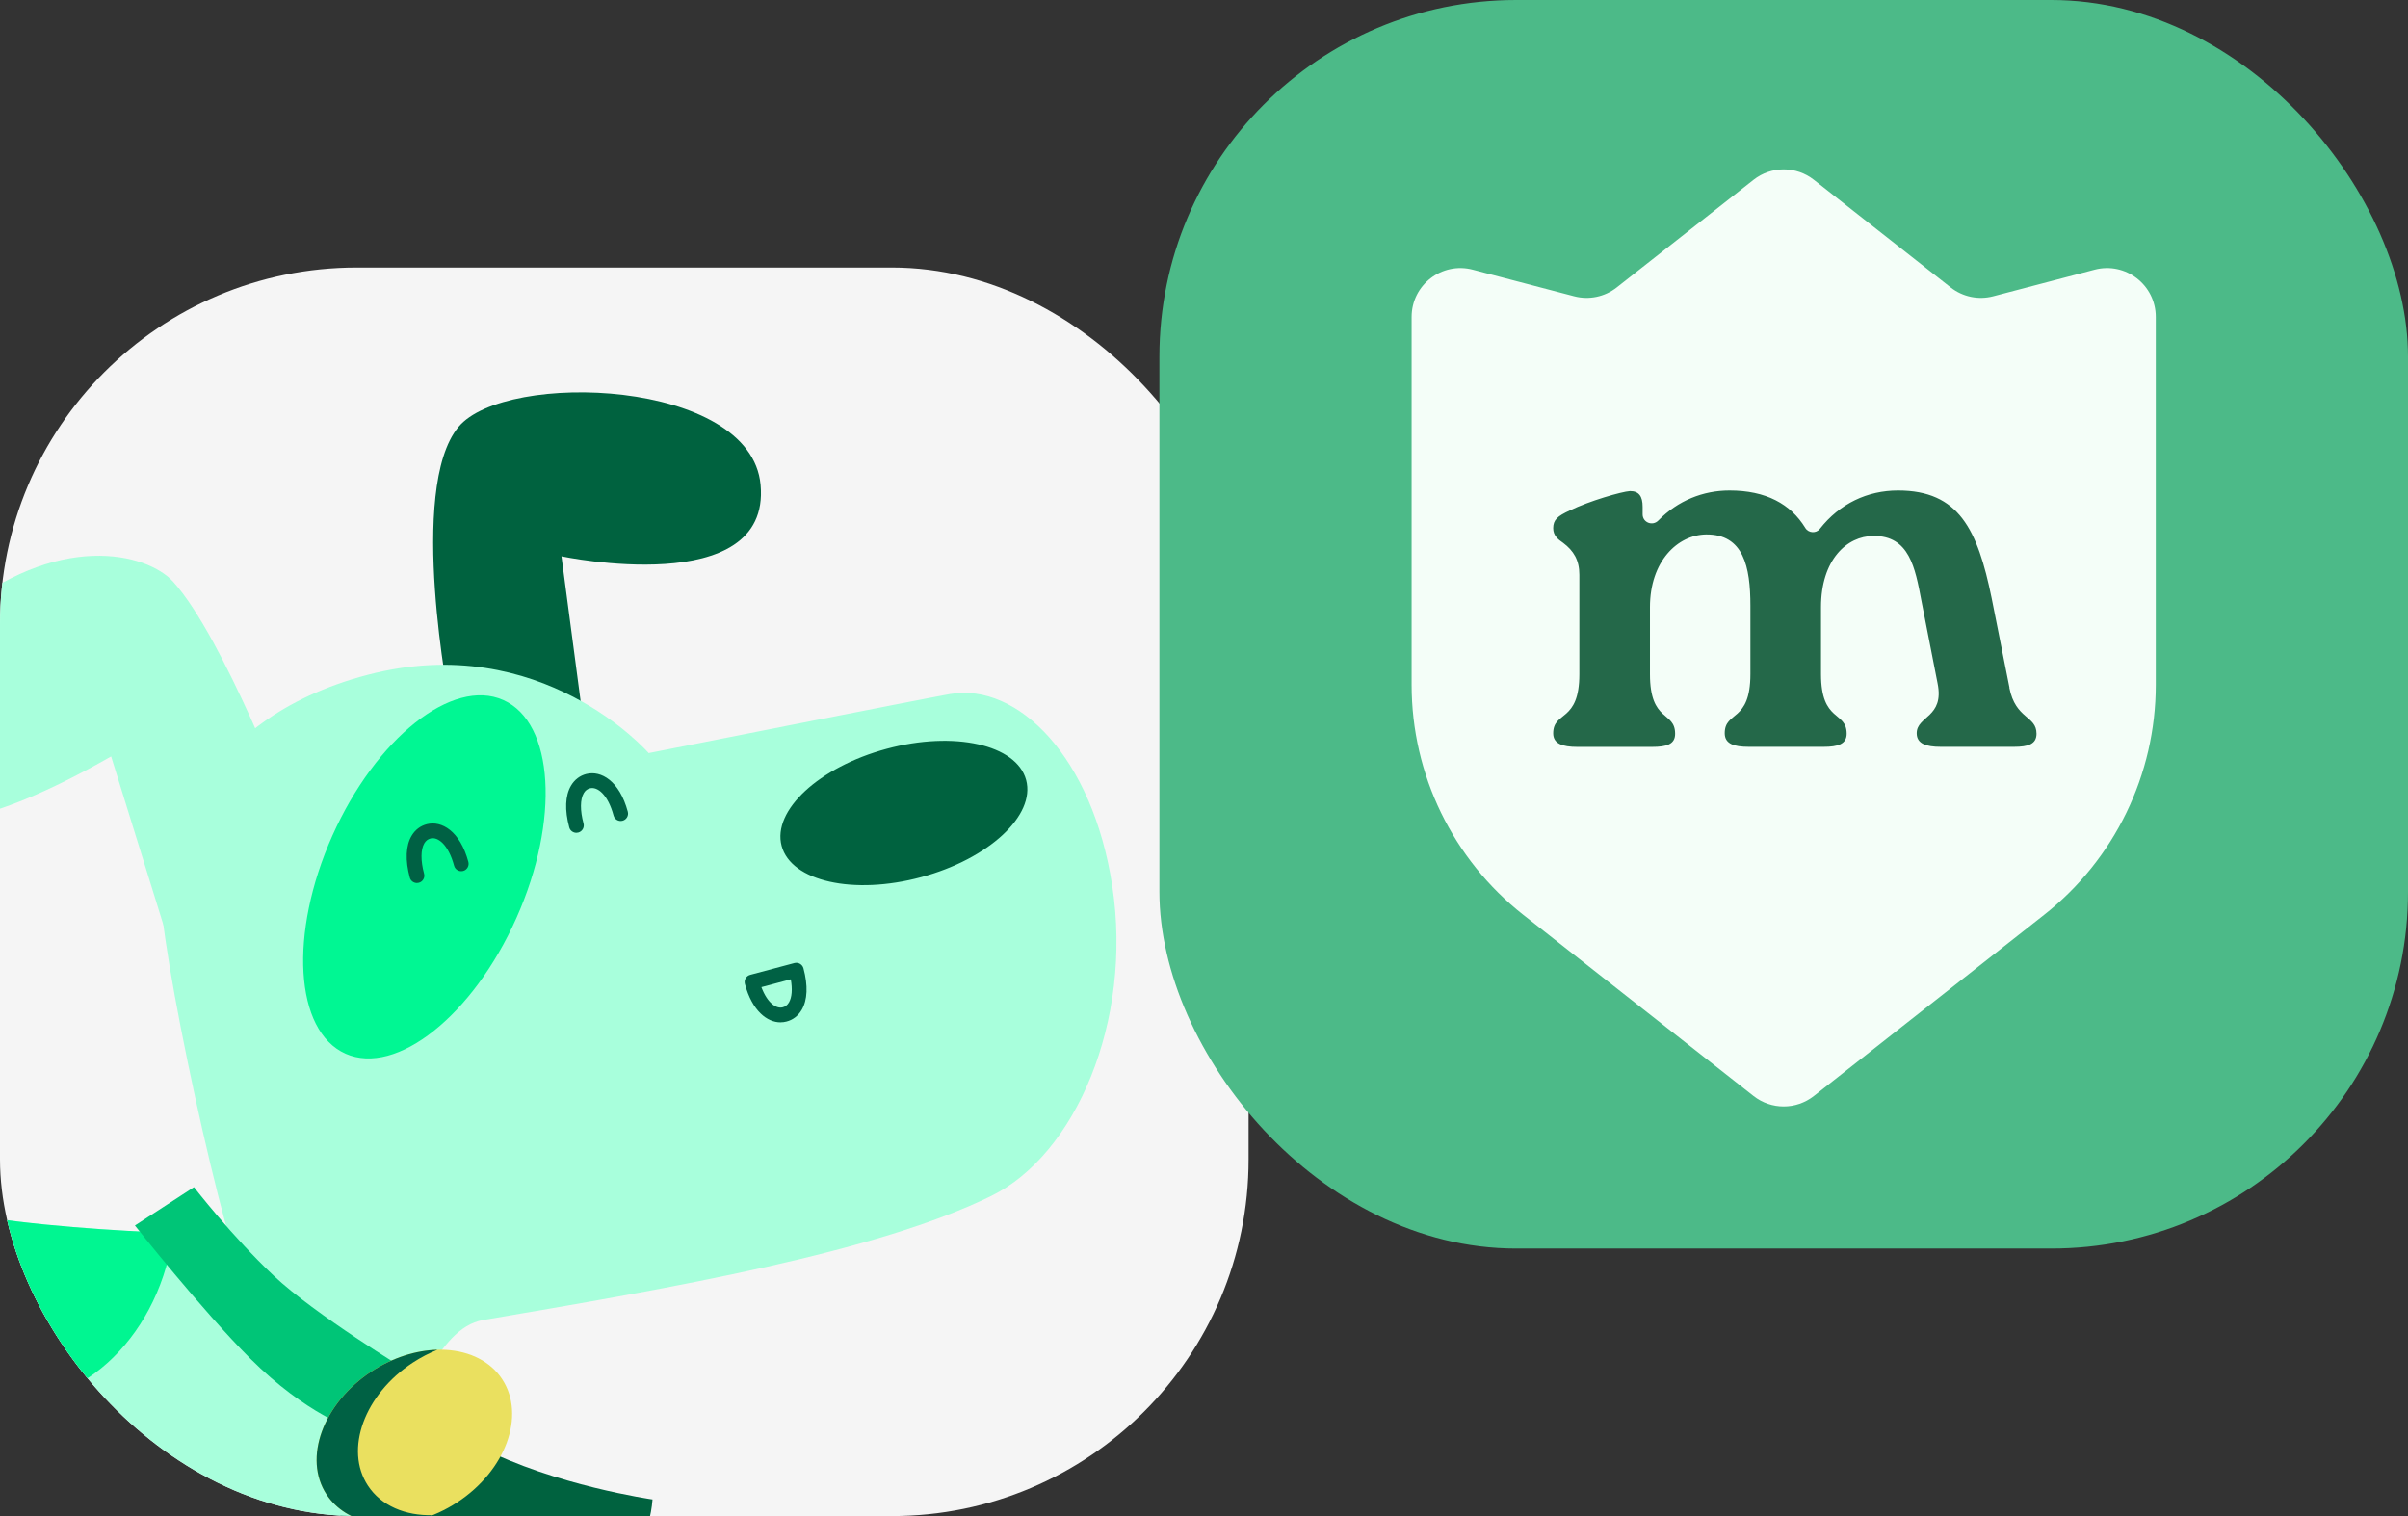 <svg width="108" height="68" viewBox="0 0 108 68" fill="none" xmlns="http://www.w3.org/2000/svg">
<rect x="0" y="0" width="108" height="68" fill="#333333" stroke="none"/>
<g clip-path="url(#clip0_12031_19377)">
<rect y="12" width="56" height="56" rx="16" fill="#F5F5F5"/>
<g clip-path="url(#clip1_12031_19377)">
<path d="M13.045 36.51C13.045 36.51 10.036 28.601 7.773 26.098C6.594 24.795 2.576 23.784 -2.045 27.624C-6.692 31.484 -5.918 35.637 -4.676 36.428C-3.432 37.217 -0.715 37.179 4.984 33.928L9.046 47.015L13.046 36.51H13.045Z" fill="#A8FFDC"/>
<path d="M20.182 31.666C20.182 31.666 18.256 21.928 20.562 19.15C22.67 16.61 33.68 16.998 34.113 21.745C34.587 26.934 25.182 24.953 25.182 24.953L26.469 34.676L20.182 31.666Z" fill="#00623F"/>
<path d="M29.094 33.778C29.094 33.778 41.559 31.311 42.602 31.13C45.648 30.6 49.008 33.964 49.886 39.738C50.813 45.83 48.223 51.794 44.456 53.643C39.306 56.171 30.286 57.748 21.678 59.205C19.479 59.577 18.778 63.399 17.175 63.443C15.046 63.501 11.621 59.006 11.348 58.543C10.089 56.398 7.003 41.753 7.243 40.002C7.483 38.252 8.7 32.31 16.492 30.267C24.284 28.226 29.094 33.778 29.094 33.778Z" fill="#A8FFDC"/>
<path d="M23.163 41.171C25.117 36.791 24.853 32.415 22.572 31.398C20.292 30.381 16.859 33.107 14.905 37.488C12.951 41.868 13.216 46.244 15.496 47.261C17.777 48.278 21.209 45.552 23.163 41.171Z" fill="#00F793"/>
<path d="M41.316 39.342C44.344 38.525 46.451 36.574 46.023 34.985C45.594 33.395 42.791 32.769 39.763 33.586C36.735 34.403 34.628 36.354 35.057 37.944C35.486 39.533 38.288 40.159 41.316 39.342Z" fill="#00623F"/>
<path d="M12.143 64.919C12.143 64.919 14.933 68.296 18.235 69.933C20.884 71.247 24.724 72.582 26.181 72.582C26.181 72.582 29.041 70.269 29.266 67.254C29.266 67.254 24.856 66.622 21.546 64.901C17.598 62.848 14.527 59.868 14.527 59.868L12.143 64.919Z" fill="#00623F"/>
<path d="M9.627 55.364C9.627 55.364 2.608 55.232 -1.497 54.438C-5.602 53.643 -11.032 52.319 -11.032 52.319C-11.032 52.319 -12.621 56.821 -13.283 60.132C-13.945 63.443 -14.343 66.224 -14.343 66.224C-14.343 66.224 -12.754 70.594 -7.854 72.183C-2.954 73.772 2.983 74.501 7.233 74.534C11.481 74.567 14.13 74.302 14.13 74.302C14.13 74.302 15.719 72.051 17.706 67.945C19.697 63.828 19.692 60.662 19.692 60.662L9.627 55.364Z" fill="#A8FFDC"/>
<path d="M7.768 55.306C5.4 55.211 1.284 54.976 -1.497 54.439C-2.841 54.178 -4.328 53.861 -5.72 53.553C-6.389 58.084 -3.993 62.207 -0.322 62.799C3.387 63.396 6.992 60.162 7.73 55.578C7.744 55.488 7.755 55.398 7.768 55.307V55.306Z" fill="#00F691"/>
<path d="M8.7 53.246L6.051 54.967C6.051 54.967 9.081 58.792 11.216 60.927C13.732 63.443 15.851 64.105 15.851 64.105L18.235 61.456C18.235 61.456 14.13 58.967 12.275 57.218C10.421 55.47 8.7 53.246 8.7 53.246Z" fill="#00C577"/>
<path d="M4.859 70.991C4.859 70.991 8.842 75.987 12.143 77.624C14.792 78.937 18.897 80.129 21.148 79.864C21.148 79.864 24.009 77.552 24.234 74.537C24.234 74.537 19.824 73.905 16.513 72.183C12.566 70.131 9.494 67.151 9.494 67.151L4.859 70.991Z" fill="#A8FFDC"/>
<path d="M20.509 67.383C22.685 65.957 23.587 63.487 22.525 61.865C21.463 60.245 18.837 60.086 16.662 61.512C14.486 62.938 13.583 65.409 14.645 67.03C15.708 68.651 18.333 68.809 20.509 67.383Z" fill="#EAE05F"/>
<path d="M16.5 66.633C15.438 65.012 16.34 62.542 18.517 61.116C18.875 60.882 19.246 60.691 19.619 60.541C18.66 60.566 17.618 60.887 16.663 61.513C14.488 62.94 13.584 65.409 14.646 67.03C15.534 68.385 17.512 68.718 19.409 67.959C18.185 67.992 17.096 67.543 16.5 66.633Z" fill="#006144"/>
<path d="M18.699 39.605C18.553 39.605 18.419 39.508 18.38 39.36C18.17 38.583 18.197 37.937 18.459 37.49C18.618 37.22 18.856 37.039 19.149 36.966C19.802 36.803 20.63 37.263 21.006 38.657C21.053 38.833 20.949 39.016 20.773 39.064C20.596 39.111 20.414 39.007 20.367 38.831C20.109 37.874 19.638 37.526 19.311 37.608C19.191 37.639 19.1 37.709 19.031 37.825C18.867 38.106 18.863 38.603 19.02 39.187C19.068 39.363 18.964 39.546 18.787 39.593C18.758 39.601 18.729 39.605 18.701 39.605H18.699Z" fill="#006144"/>
<path d="M25.85 37.354C25.704 37.354 25.571 37.257 25.531 37.109C25.322 36.331 25.348 35.685 25.61 35.239C25.769 34.969 26.008 34.787 26.3 34.714C26.953 34.551 27.781 35.011 28.157 36.406C28.205 36.582 28.1 36.764 27.924 36.812C27.747 36.86 27.565 36.755 27.519 36.579C27.26 35.623 26.789 35.275 26.462 35.357C26.343 35.387 26.251 35.457 26.183 35.574C26.018 35.855 26.014 36.351 26.172 36.935C26.22 37.111 26.115 37.294 25.939 37.342C25.91 37.35 25.881 37.354 25.853 37.354H25.85Z" fill="#006144"/>
<path d="M35.01 45.855C34.41 45.855 33.737 45.35 33.409 44.132C33.387 44.047 33.398 43.956 33.442 43.88C33.486 43.803 33.559 43.748 33.644 43.725L35.63 43.195C35.807 43.149 35.987 43.254 36.035 43.428C36.244 44.206 36.218 44.852 35.956 45.297C35.797 45.567 35.558 45.749 35.266 45.821C35.182 45.843 35.098 45.853 35.01 45.853V45.855ZM34.149 44.276C34.417 44.992 34.817 45.255 35.105 45.181C35.225 45.15 35.316 45.08 35.385 44.963C35.519 44.736 35.547 44.367 35.468 43.924L34.149 44.276Z" fill="#006144"/>
</g>
</g>
<rect x="52" width="56" height="56" rx="16" fill="#4CBA88"/>
<path d="M63.312 14.214C63.312 12.779 64.669 11.733 66.056 12.097L70.603 13.289C71.266 13.463 71.973 13.316 72.512 12.892L78.647 8.065C79.441 7.44 80.559 7.44 81.353 8.065L87.488 12.892C88.027 13.316 88.734 13.463 89.397 13.289L93.944 12.097C95.331 11.733 96.688 12.779 96.688 14.214V30.716C96.688 34.742 94.841 38.546 91.677 41.035L81.353 49.158C80.559 49.783 79.441 49.783 78.647 49.158L68.323 41.035C65.159 38.546 63.312 34.742 63.312 30.716V14.214Z" fill="#F4FEF8"/>
<mask id="mask0_12031_19377" style="mask-type:alpha" maskUnits="userSpaceOnUse" x="63" y="7" width="34" height="43">
<path d="M63.312 14.214C63.312 12.779 64.669 11.733 66.056 12.097L70.603 13.289C71.266 13.463 71.973 13.316 72.512 12.892L78.647 8.065C79.441 7.44 80.559 7.44 81.353 8.065L87.488 12.892C88.027 13.316 88.734 13.463 89.397 13.289L93.944 12.097C95.331 11.733 96.688 12.779 96.688 14.214V30.716C96.688 34.742 94.841 38.546 91.677 41.035L81.353 49.158C80.559 49.783 79.441 49.783 78.647 49.158L68.323 41.035C65.159 38.546 63.312 34.742 63.312 30.716V14.214Z" fill="#62F0B0"/>
</mask>
<g mask="url(#mask0_12031_19377)">
<path d="M90.12 30.844C90.4 32.275 91.339 32.089 91.339 32.91C91.339 33.379 90.964 33.497 90.328 33.497H87.044C86.385 33.497 85.965 33.357 85.965 32.887C85.965 32.112 87.21 32.184 86.903 30.658L86.177 26.95C85.897 25.471 85.636 24.017 84.019 24.04C82.846 24.04 81.673 25.096 81.673 27.23V30.235C81.673 32.418 82.824 31.877 82.824 32.91C82.824 33.379 82.426 33.497 81.791 33.497H78.434C77.753 33.497 77.355 33.357 77.355 32.887C77.355 31.877 78.506 32.418 78.506 30.235V27.162C78.506 25.425 78.2 23.949 76.511 23.971C75.244 23.994 74.002 25.168 74.002 27.233V30.238C74.002 32.421 75.13 31.88 75.13 32.913C75.13 33.383 74.755 33.5 74.097 33.5H70.74C70.082 33.5 69.662 33.36 69.662 32.891C69.662 31.88 70.835 32.421 70.835 30.238V25.78C70.835 25.122 70.577 24.701 70.108 24.349C69.873 24.187 69.662 24.02 69.662 23.691C69.662 23.317 69.851 23.15 70.411 22.893C71.278 22.469 72.735 22.049 73.109 22.026C73.507 22.026 73.673 22.261 73.673 22.73V23.069C73.673 23.437 74.116 23.61 74.374 23.349C75.254 22.45 76.391 22 77.57 22C79.2 22 80.311 22.603 80.966 23.675C81.109 23.913 81.452 23.936 81.621 23.721C82.507 22.59 83.756 22 85.127 22C87.849 22 88.696 23.737 89.328 26.833L90.126 30.844H90.12Z" fill="#246849"/>
</g>
<defs>
<clipPath id="clip0_12031_19377">
<rect y="12" width="56" height="56" rx="16" fill="white"/>
</clipPath>
<clipPath id="clip1_12031_19377">
<rect width="76.999" height="62.302" fill="white" transform="translate(-26.924 17.599)"/>
</clipPath>
</defs>
</svg>

